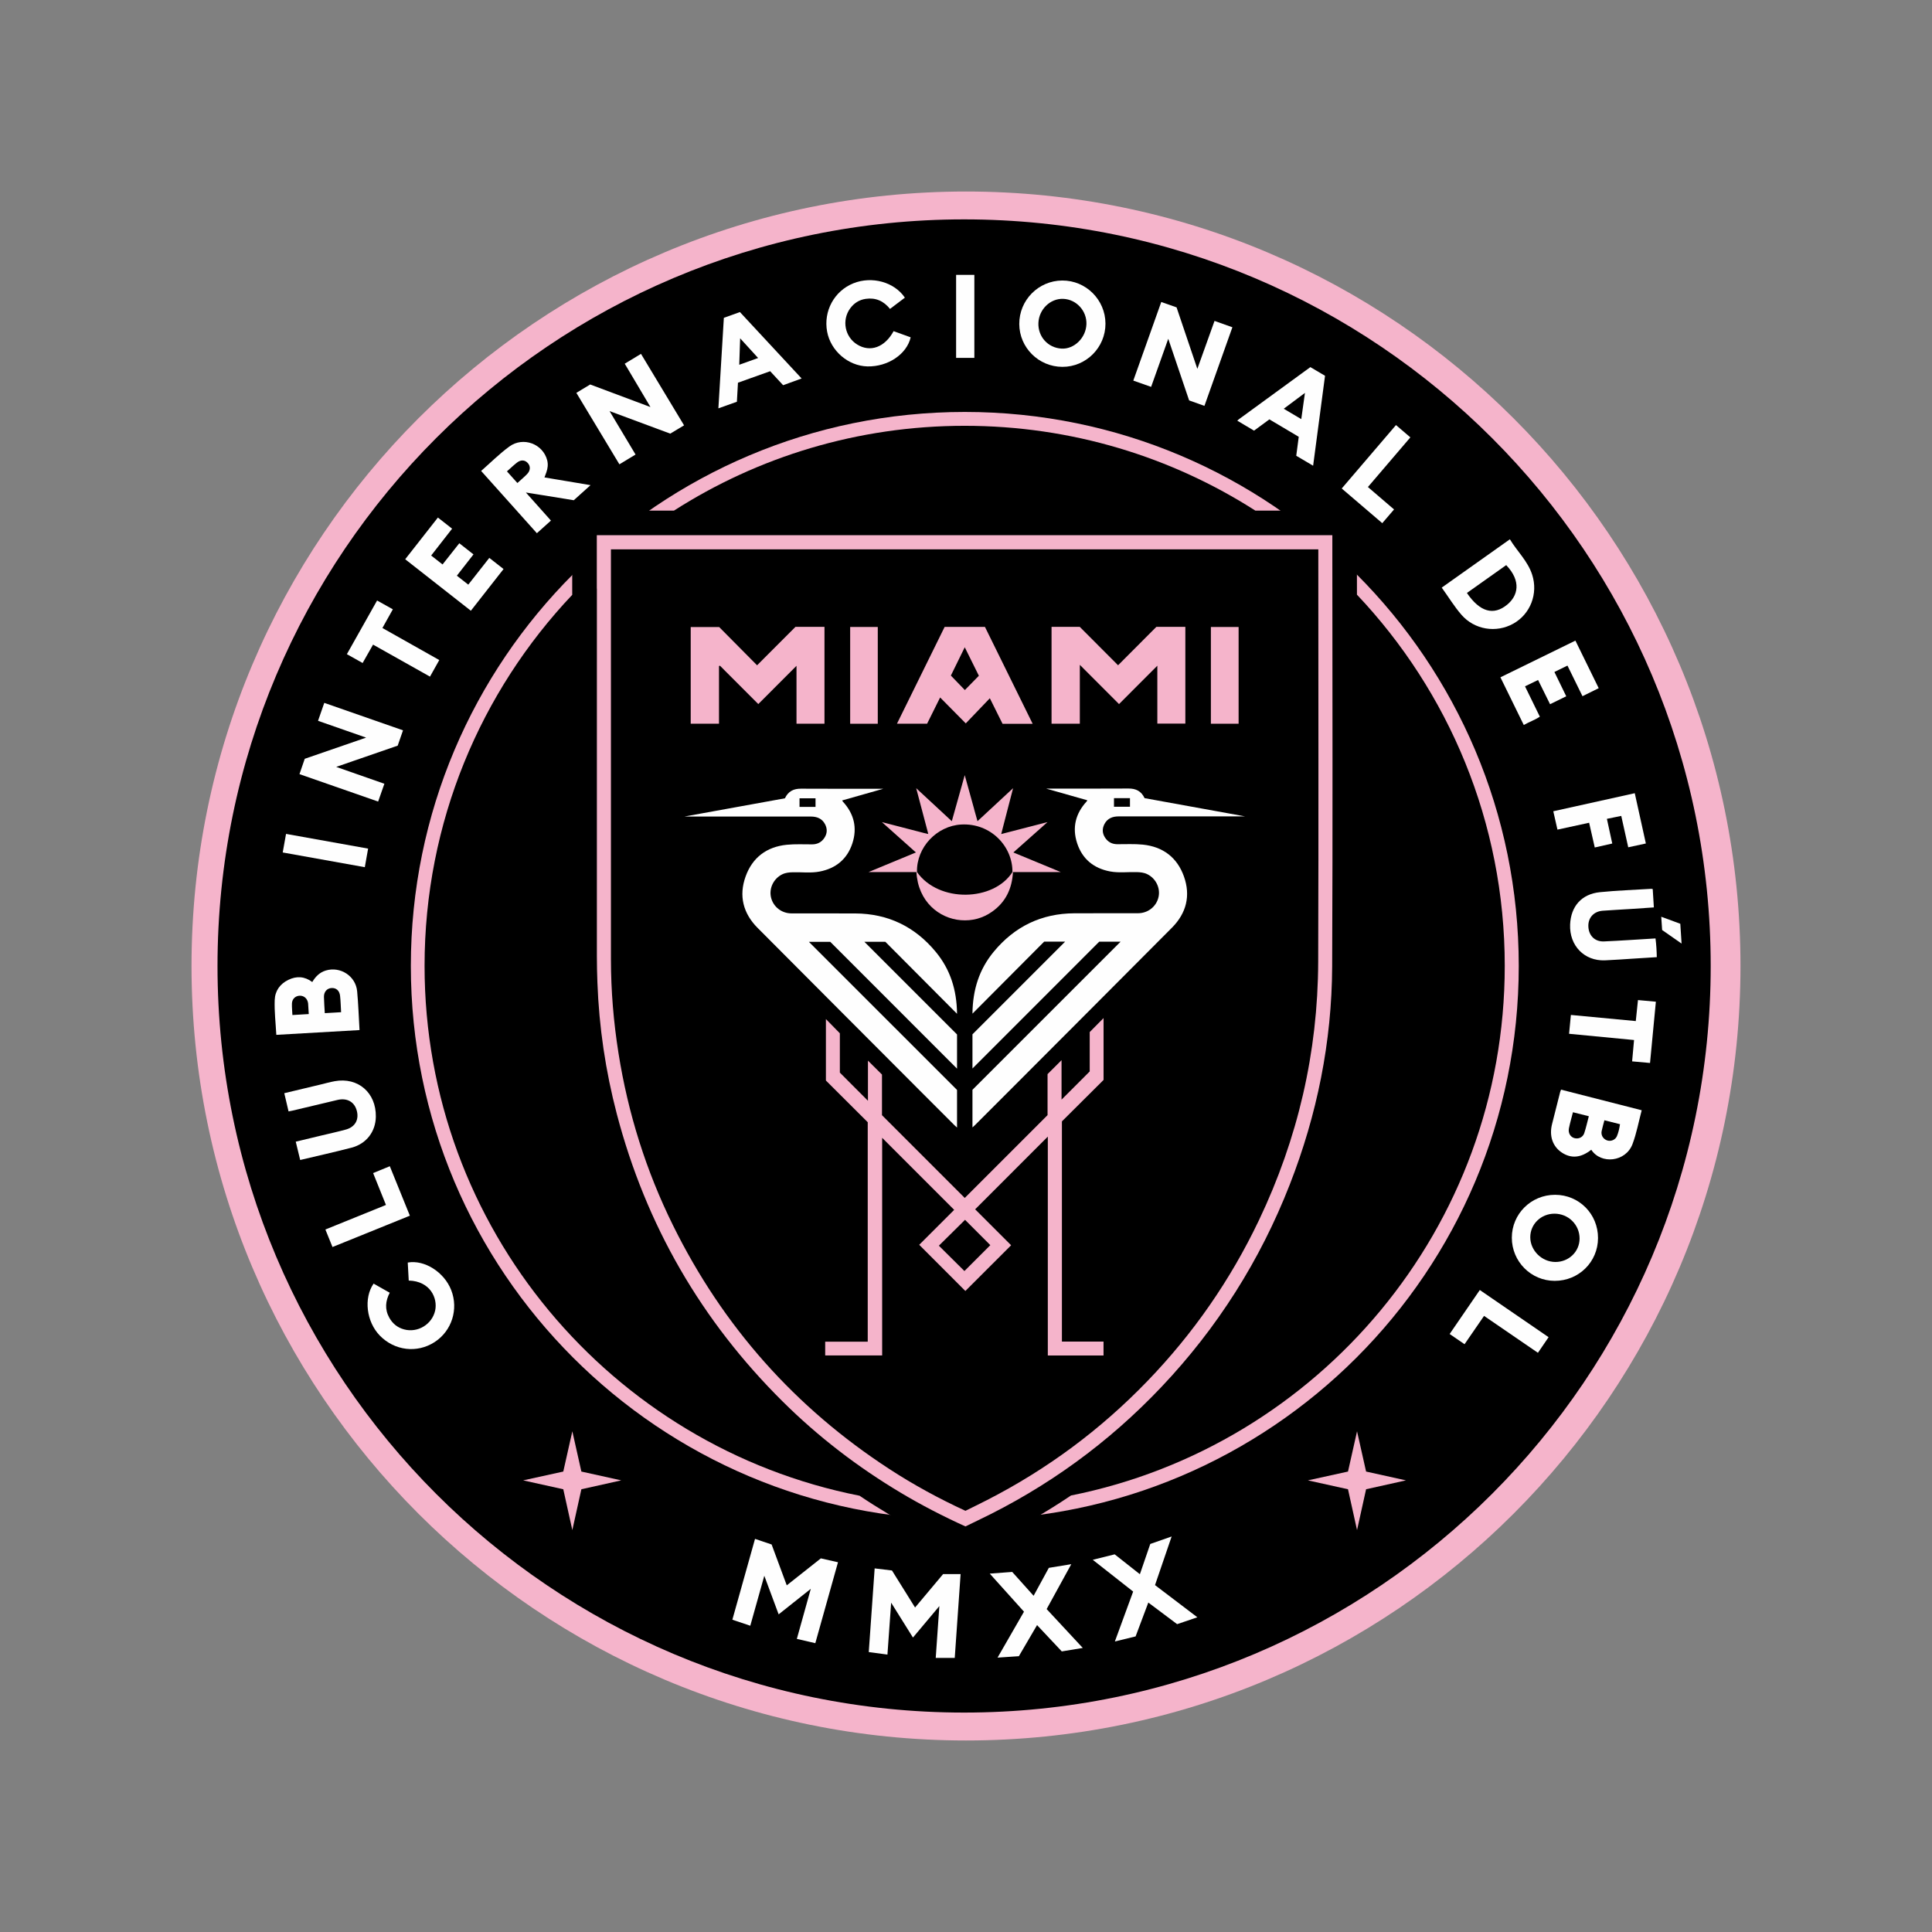 <?xml version="1.0" encoding="UTF-8"?>
<!DOCTYPE svg PUBLIC "-//W3C//DTD SVG 1.1//EN" "http://www.w3.org/Graphics/SVG/1.1/DTD/svg11.dtd">
<!-- Creator: CorelDRAW -->
<svg xmlns="http://www.w3.org/2000/svg" xml:space="preserve" width="206.37mm" height="206.37mm" version="1.1" style="shape-rendering:geometricPrecision; text-rendering:geometricPrecision; image-rendering:optimizeQuality; fill-rule:evenodd; clip-rule:evenodd"
viewBox="0 0 94051.62 94051.62"
 xmlns:xlink="http://www.w3.org/1999/xlink"
 xmlns:xodm="http://www.corel.com/coreldraw/odm/2003">
 <rect x="0" y="0" width="94051.62" height="94051.62" fill="#808080" stroke="none"/>
 <defs>
  <style type="text/css">
   <![CDATA[
    .fil3 {fill:none}
    .fil1 {fill:black;fill-rule:nonzero}
    .fil0 {fill:#F5B4CB;fill-rule:nonzero}
    .fil2 {fill:#FEFEFE;fill-rule:nonzero}
   ]]>
  </style>
 </defs>
 <g id="Layer_x0020_1">
  <g id="_1556530784">
   <path class="fil0" d="M84728.16 47025.74c0,20822.73 -16880.1,37702.42 -37702.28,37702.42 -20822.32,0 -37702.42,-16879.69 -37702.42,-37702.42 0,-20822.32 16880.1,-37702.28 37702.42,-37702.28 20822.18,0 37702.28,16879.96 37702.28,37702.28z"/>
   <path class="fil1" d="M83278.62 47024.65c0,20072.9 -16272.54,36345.08 -36345.03,36345.08 -20072.81,0 -36345.03,-16272.18 -36345.03,-36345.08 0,-20072.81 16272.22,-36345.03 36345.03,-36345.03 20072.49,0 36345.03,16272.22 36345.03,36345.03z"/>
   <path class="fil0" d="M73934.38 47021.23c0,14893.65 -12073.6,26967.15 -26967.25,26967.15 -14893.24,0 -26966.83,-12073.51 -26966.83,-26967.15 0,-14893.6 12073.6,-26967.11 26966.83,-26967.11 14893.65,0 26967.25,12073.51 26967.25,26967.11z"/>
   <path class="fil1" d="M73252.72 47019.72c0,12747.92 -9073.26,23377.04 -21114.63,25781.77 -1276.76,859.26 -2620.48,1626 -4024.99,2296.08 -191.55,91.42 -383.05,184.85 -578.93,281.28l-515.4 251.34 -512.71 -232.7c-1155.86,-523.1 -2257.84,-1096.66 -3274.93,-1704.53 -471.19,-280.97 -934.36,-574.19 -1387.65,-879.49 -12070.86,-2379.76 -21175.11,-13023.5 -21175.11,-25793.75 0,-6994.98 2732.27,-13352.73 7188.62,-18062.7l-0.96 -301.61 0 -3798.99 4954.75 0c4084.28,-2613.23 8940.59,-4127.85 14149.74,-4127.85 5209.51,0 10064.91,1514.62 14149.1,4127.85l4946.18 0 0 2040.27c0,684.03 1.05,1368 1.69,2052.62 4459.63,4711.06 7195.23,11071.05 7195.23,18070.41z"/>
   <path class="fil1" d="M62973.38 46826.58c-15.27,4183.63 -946.35,8242.3 -2767.82,12061.57 -1325.07,2777.53 -3080.1,5307.63 -5217.17,7520.86 -2176.63,2255.06 -4693.75,4122.15 -7482.49,5549.59 -170.99,88.1 -342.54,172.95 -518.77,260.69 -1076.06,-519.73 -2073.95,-1081.3 -3035.52,-1706.12 -4388.85,-2856.96 -7791.07,-6684.8 -10110.07,-11379.59 -1246.23,-2520.76 -2104.44,-5231.48 -2551.66,-8055.86 -233.48,-1477.25 -352.15,-2951.71 -352.15,-4382.11 -1.05,-4669.82 -1.05,-9338.68 -1.05,-14008.78l0 -4745.97 32043.68 0c0,1658.91 1.69,3318.45 2.32,4978.4 3.69,4558.66 6.97,9273.06 -9.3,13907.33z"/>
   <path class="fil0" d="M64170.62 46830.82c-16.32,4401.48 -989.24,8597.1 -2885.17,12573 -1386.6,2907.1 -3197.81,5518.64 -5435.65,7836.05 -2278.99,2361.07 -4877.91,4288.73 -7798.04,5783.7 -347.19,178.24 -698.38,348.1 -1053.13,524.33 -1297.46,-597.48 -2525.14,-1267.83 -3699.82,-2031.98 -4592.07,-2988.63 -8103.75,-6941.24 -10530.36,-11852.47 -1315.82,-2661.77 -2196.27,-5464.82 -2660.45,-8398.53 -239.4,-1513.93 -366.78,-3036.57 -366.78,-4569.15 -1.69,-6200.07 -0.64,-12400.41 -0.64,-18601.12l0 -1350.69 34436.06 0 0 255.35c0,6610.74 16.95,13222.12 -6.02,19831.49zm688.99 -19933.85l0 -843.58 -35806.34 0 0 2601.93 3.96 -3.37c-0.68,5966 -0.68,11931.63 -0.68,17896.9 0,427.26 10.3,853.84 25.66,1280.55 80.39,2168.61 394.99,4303.04 945.26,6401.83 1415.86,5398.96 4111.17,10063.22 8072.45,13993.51 1731.1,1718.11 3652.69,3191.11 5744.51,4440.67 1018.81,608.87 2072.22,1151.53 3154.84,1642.32 202.85,-99.08 400.05,-195.88 598.53,-290.58 3382.66,-1614.06 6366.05,-3780.07 8942.64,-6500.36 2720.65,-2872.91 4802.49,-6156.5 6243.59,-9843.42 1334.37,-3413.2 2050.62,-6955.78 2066.93,-10616.77 30.9,-6720.07 11.3,-13438.91 8.66,-20159.62z"/>
   <path class="fil0" d="M28301.75 71636.52c-122.32,-541.06 -241.09,-1072.73 -359.76,-1602.76l-56.56 -248.74 -23.93 -108.74 -23.97 108.74c-18.55,82.76 -37.6,165.89 -55.51,248.74l-0.64 0c-119.04,530.03 -237.72,1061.7 -360.17,1602.76l-1953.13 429.22 1953.13 432.64c97.76,440.16 195.88,882.14 293.32,1325.07l114.71 516.04 32.27 146.93 32.59 -146.93 114.35 -516.04c97.85,-442.94 195.88,-884.92 293.32,-1325.07l1941.19 -432.64 -1941.19 -429.22z"/>
   <path class="fil0" d="M66502.48 71636.61c-122.41,-540.97 -241.09,-1073 -360.13,-1602.76l-56.19 -248.61 -23.93 -108.79 -23.97 108.79c-18.91,82.72 -37.6,165.57 -55.51,248.61l-0.64 0c-119.04,529.76 -237.81,1061.79 -360.17,1602.76l-1953.13 429.31 1953.13 432.27c97.48,440.57 195.88,882.5 293.32,1325.03l114.35 516.45 32.63 146.93 32.59 -146.93 114.35 -516.45c97.48,-442.53 195.88,-884.46 293.32,-1325.03l1941.19 -432.27 -1941.19 -429.31z"/>
   <path class="fil2" d="M46477.75 80707.68l-925.3 0c57.79,-829 114.71,-1646.28 175.87,-2521.81 -445.26,530.76 -857.25,1021.82 -1284.88,1531.57 -352.06,-562.89 -690.91,-1105.27 -1061.34,-1697.46 -62.48,875.44 -121.05,1692.81 -180.88,2526.41 -306.62,-40.88 -599.17,-80.12 -909.07,-121.68 95.75,-1361.72 190.46,-2707.02 286.89,-4073.98 284.02,34.27 556.01,66.81 842.67,101.4 367.69,589.28 739.12,1184.8 1124.55,1802.92 466.45,-555.92 920.97,-1097.61 1364.91,-1626.68l851.88 0c-95.39,1365.95 -189.82,2716 -285.3,4079.31z"/>
   <path class="fil2" d="M36755.2 74914.04c281.6,95.11 536.32,181.25 808.31,272.99 240.72,650.07 484.14,1307.39 736.53,1988.77 557.24,-440.93 1100.62,-870.83 1659.95,-1313.04 265.61,60.11 539.96,122.59 834.24,189.45 -370.43,1322.38 -735.57,2624.53 -1103.9,3939.31 -302.29,-70.14 -590.23,-136.95 -899.23,-208.78 224.13,-804.75 444.35,-1594.42 679.42,-2437.73 -542.06,430.63 -1040.78,826.99 -1565.2,1243.59 -230.1,-619.45 -455.56,-1225.58 -698.24,-1878.71 -234.8,836.61 -455.56,1623.77 -682.61,2432.76 -288.71,-97.07 -566.94,-191.23 -872.52,-294 366.05,-1306.07 730.83,-2606.53 1103.26,-3934.61z"/>
   <path class="fil2" d="M58288.39 78730.76c-353.2,120.09 -668.07,227.46 -984.59,334.88 -467.91,-350.51 -926.75,-694.64 -1402.55,-1051.4 -210.46,560.25 -414.32,1102.85 -618.85,1647.88 -330.87,80.85 -653.03,159.65 -1009.79,246.74 302.57,-825.94 595.16,-1624.95 890.43,-2429.98 -652.03,-512.76 -1294.49,-1017.81 -1966.81,-1546.57 373.03,-92.74 717.93,-178.51 1067.72,-265.33 403.7,318.56 804.39,634.8 1226.63,968 172.23,-501.45 336.79,-980.9 505.42,-1472.73 327.82,-115.08 661.65,-232.06 1040.78,-364.78 -274.68,803.07 -538.69,1575.5 -809.4,2367.13 679.7,516.45 1356.7,1031.16 2061.01,1566.16z"/>
   <path class="fil2" d="M50316.98 77684.05c254.67,-467.23 495.8,-909.12 741.13,-1359.35 356.48,-58.56 711.92,-116.44 1092.6,-178.51 -404.24,736.75 -796.37,1451.31 -1199.02,2185.2 579.3,623.14 1157.45,1245.32 1758.71,1892.02 -360.81,59.16 -691.36,114.03 -1021.82,168.63 -402.01,-428.31 -796.09,-846.91 -1203.75,-1280.59 -297.92,509.48 -588.14,1004.87 -886.06,1513.93 -324.9,21.69 -657.09,43.93 -1037.14,69.18 439.25,-763.05 860.49,-1495.61 1286.79,-2236.1 -550.9,-612.84 -1096.29,-1218.61 -1666.52,-1853.05 387.02,-28.94 737.44,-55.24 1093.65,-82.22 343.72,383.46 684.94,763.87 1041.42,1160.87z"/>
   <path class="fil2" d="M75672.54 59083.16c-654.99,0 -1179.05,510.66 -1177.73,1147.47 1.69,646.11 561.29,1198.74 1218.66,1203.34 656.36,4.33 1181.74,-502.78 1182.06,-1141.14 0,-672.36 -542.93,-1209.68 -1222.99,-1209.68zm2120.48 1187.71c-2.64,1163.47 -940.7,2086.8 -2113.78,2082.2 -1151.53,-4.6 -2080.88,-941.34 -2081.93,-2098.15 -0.96,-1160.19 939.33,-2092.86 2108.22,-2090.86 1166.43,1.69 2090.49,934.36 2087.49,2106.81z"/>
   <path class="fil2" d="M78104.06 54535.89c-48.86,188.86 -99.72,357.49 -134.99,529.44 -40.52,197.84 76.84,385.97 267.7,451.19 181.8,62.12 401.33,-24.61 478.44,-211.51 74.47,-180.2 117.45,-372.39 147.98,-577.61 -259.04,-65.49 -503.05,-126.97 -759.13,-191.5zm-1531.21 -390.71c-69.82,273.99 -143.65,525.38 -195.83,781.1 -46.21,225.73 70.09,420.65 259.36,476.48 200.48,59.57 417.92,-32.54 486.1,-238.4 88.1,-265.33 147.71,-540.37 223.09,-825.03 -270.62,-68.13 -515.67,-129.57 -772.71,-194.15zm891.75 1825.53c-499.08,395.04 -973.29,438.61 -1427.39,141.33 -450.64,-294.96 -628.79,-809.67 -482.22,-1388.19 132.71,-523.15 264.01,-1046.43 397,-1569.58 8.39,-32.49 23.93,-63.44 41.56,-109.33 1306.84,334.15 2604.57,666.02 3926.05,1003.55 -147.62,556.96 -249.38,1119.21 -446.86,1645.23 -329.91,878.49 -1540.23,998.53 -2008.14,277z"/>
   <path class="fil2" d="M80609.28 48764.49c-95.48,998.17 -188.91,1979.11 -284.29,2981.97 -295.69,-26.57 -575.6,-51.82 -871.84,-78.43 31.86,-352.11 62.07,-688.35 94.07,-1038.78 -1058.69,-101.4 -2103.16,-201.89 -3163.22,-303.21 29.58,-307.31 57.83,-599.94 88.1,-917.5 1052.08,99.44 2089.17,197.2 3159.58,298.33 35.23,-336.89 70.18,-671.4 106.42,-1022.51 296.6,27.25 577.56,52.87 871.2,80.12z"/>
   <path class="fil2" d="M70570.08 64940.28c493.71,-720.21 975.2,-1422.1 1468.31,-2141.4 1115.93,765.47 2225.58,1526.19 3348.44,2296.67 -176.51,258.73 -343.81,503.41 -519.05,760.13 -879.13,-602.45 -1745.04,-1195.41 -2622.58,-1796.86 -316.51,459.48 -626.05,909.07 -949.27,1378.58 -243.46,-166.94 -480.13,-328.86 -725.86,-497.12z"/>
   <path class="fil2" d="M80122.14 41061.56c-298.19,64.72 -572.5,123.92 -858.16,185.49 -114.35,-518.04 -225.78,-1015.53 -339.53,-1527.61l-699.29 142.01c86.55,397.41 171.27,789.03 261.1,1201.7 -283.97,65.22 -557.6,126.65 -851.6,193.19 -90.47,-398.32 -179.56,-789.76 -274.27,-1204.39 -510.48,111.16 -1013.25,220.49 -1542.24,335.2 -67.5,-295.87 -132.3,-582.21 -202.53,-894.12 1323.07,-293.23 2634.52,-583.26 3966.29,-878.86 181.16,819.65 359.08,1627.73 540.24,2447.39z"/>
   <path class="fil2" d="M80456.02 43280.4c17.91,287.71 35.91,576.7 55.51,893.17 -378.72,25.93 -751.48,52.23 -1124.18,76.2 -454.24,29.21 -909.12,52.5 -1363.04,85.09 -443.21,32.22 -723.22,347.5 -701.25,778.73 22.33,438.29 318.84,735.21 762.82,715.88 830.27,-36.55 1659.91,-95.75 2505.77,-146.29 37.87,297.96 57.2,592.6 62.85,911.76 -396.04,24.97 -790.03,49.95 -1184.39,74.56 -447.27,27.89 -894.12,63.8 -1341.75,81.03 -1002.5,38.65 -1734.01,-717.57 -1693.77,-1739.94 35.27,-890.16 560.93,-1488.69 1452.14,-1578.51 827.27,-83.13 1660.18,-111.38 2490.14,-163.25 20.24,-1.32 40.88,5.65 79.16,11.58z"/>
   <path class="fil2" d="M80913.99 45273.73c-14.31,-217.8 -27.62,-415.64 -42.89,-645.38 317.56,116.99 617.85,228.1 927.39,342.17 19.96,309.91 39.6,613.11 62.21,963.94 -334.88,-233.75 -638.5,-445.53 -946.72,-660.74z"/>
   <path class="fil2" d="M71410.74 28866.28c628.52,924.07 1299.51,1116.89 1964.48,565.62 515.4,-427.26 699.66,-1133.52 -51.54,-1921.87 -633.03,448.82 -1267.83,899.09 -1912.94,1356.25zm-1225.58 -260.64c1107.23,-785.43 2201.51,-1561.15 3317.4,-2352.55 350.56,583.58 868.19,1056.32 1083.39,1719.06 301.88,929.35 -86.14,1922.92 -916.09,2387.5 -835.56,468.14 -1891.97,296.87 -2524.82,-430.95 -353.75,-406.71 -632.07,-871.2 -959.89,-1323.07z"/>
   <path class="fil2" d="M76246 33896.05c-267.7,130.98 -515.67,252.03 -787.71,385.1 -194.15,-393.03 -384.1,-777.13 -582.9,-1178.46 -215.16,104.05 -421.29,204.13 -636.4,308.58 241,493.16 477.8,976.98 722.17,1476.7 -236.76,159.28 -511.39,252.35 -782.69,404.38 -377.4,-770.16 -750.15,-1531.57 -1136.26,-2320.33 1209.41,-591.92 2416.08,-1182.15 3650.09,-1786.33 377.67,770.84 750.06,1531.57 1134.16,2315.31 -262.05,129.43 -518.68,256.36 -789.76,390.03 -245.1,-499.36 -485.14,-988.19 -731.15,-1489.23 -211.15,102.72 -412.68,201.44 -635.49,310.18 192.87,397 380.82,782.42 575.92,1184.07z"/>
   <path class="fil2" d="M56531 14701.51c250.98,88.14 490.38,171.91 745.46,261.37 329.78,976.29 661.01,1956.19 1011.48,2993.64 288.3,-804.66 560.34,-1564.79 836.29,-2334.23 291.95,103.68 570.91,203.12 869.51,309.27 -454.56,1278.09 -905.43,2545.65 -1360.94,3826.88 -257.4,-92.11 -501.45,-179.29 -744.91,-266.02 -336.75,-994.57 -670.99,-1980.75 -1016.17,-3000.34 -284.93,800.42 -555.92,1561.15 -834.24,2341.24 -289.94,-102.09 -567.9,-200.12 -867.14,-305.58 453.56,-1275.49 903.69,-2541.73 1360.67,-3826.24z"/>
   <path class="fil2" d="M16431.1 37311.3l-64.17 21.28 62.57 22.24 607.78 212.83 348.83 122.37c435.92,152.31 876.21,306.9 1325.71,464.22 -103.41,293.86 -200.75,573.51 -303.62,866.87 -377.04,-131.71 -752.07,-262.42 -1126.55,-393.44l-308.49 -107.74 -647.16 -224.68 0 -0.68c-580.53,-201.89 -1161.78,-404.34 -1747.32,-608.87 88.14,-255.72 171.95,-499.77 256.4,-747.19 540.33,-186.13 1079.7,-372.66 1626,-560.61 447.22,-154.59 899.09,-310.22 1361.99,-470.14 -808.08,-281.92 -1564.57,-546.3 -2340.93,-817.97 102.72,-295.96 201.8,-579.57 303.57,-873.84 1284.83,448.18 2554.99,891.75 3832.94,1337.01 -87.18,252.03 -168.35,485.5 -258.73,745.46 -701.94,242.82 -1411.48,488.15 -2122.76,733.61l-806.07 279.28z"/>
   <path class="fil2" d="M52888.38 15784.49c23.93,-649.12 -485.41,-1209 -1124.46,-1235.98 -632.48,-26.93 -1186.8,509.38 -1213.1,1174.09 -26.3,667.03 466.86,1212.41 1128.51,1247.92 615.21,33.27 1184.8,-525.65 1209.04,-1186.03zm926.71 -29.94c2.73,1160.46 -941.61,2108.13 -2097.47,2104.44 -1155.08,-3.96 -2092.18,-934.64 -2098.52,-2084.48 -6.29,-1160.46 931.45,-2110.87 2089.17,-2118.75 1154.17,-7.66 2103.89,938.28 2106.81,2098.79z"/>
   <path class="fil2" d="M63347.19 20403.31c59.84,-426.67 116.03,-828.04 178.88,-1276.22 -372.75,278.32 -694.28,518.68 -1031.8,770.75 291.9,172.95 558.29,330.82 852.92,505.46zm-123.37 860.17c-489.47,-290.58 -958.7,-568.9 -1429.48,-848.55 -250.07,184.17 -489.79,360.81 -746.14,549.31 -267.02,-158.92 -537.73,-319.89 -817.38,-485.78 38.65,-33.59 58.52,-54.23 81.53,-70.91 1153.76,-841.48 2307.66,-1682.83 3477.37,-2535.66 226.5,133.94 456.56,269.66 713.88,421.61 -191.14,1443.43 -383.33,2898.48 -579.57,4378.83 -278.6,-164.57 -545.25,-322.16 -821.25,-485.09 40.24,-307.58 79.85,-608.83 121.05,-923.75z"/>
   <path class="fil2" d="M35987.18 17756.99l31.58 -944.35c6.02,-111.43 11.03,-225.09 11.99,-343.17 306.9,336.2 582.85,639.82 874.48,958.29 -317.15,114.03 -606.82,218.12 -918.05,329.23zm32.63 -2565.33c-266.02,94.7 -518.04,185.49 -782.42,280.28 -19.6,332.56 -39.88,664.98 -59.84,997.53l-39.24 648.11c-55.51,914.72 -110.47,1832.77 -166.62,2761.12 314.6,-111.98 606.14,-216.43 900.78,-321.16 18,-318.2 35.27,-620.86 52.23,-927.07 531.72,-189.54 1049.71,-375.03 1567.76,-559.61 218.21,235.76 423.98,458.2 630.84,681.29 306.9,-111.34 595.79,-216.43 900.05,-327.45 -1011.16,-1088.36 -2006.96,-2160.04 -3003.53,-3233.04z"/>
   <path class="fil2" d="M44050.47 14490.27c-244,184.58 -475.8,360.17 -724.13,548.03 -304.66,-383.05 -696.01,-559.61 -1180.47,-489.88 -317.84,45.62 -571.59,208.23 -760.09,466.59 -416.69,570.91 -257.68,1383.59 339.8,1754.66 637.45,396.36 1347.36,141.01 1776.26,-648.75 276.04,100.08 554,200.57 830,300.56 -187.86,822.66 -1110.6,1438.14 -2103.8,1415.9 -935.37,-21.28 -1788.56,-756.49 -1962.48,-1691.49 -185.9,-998.17 344.13,-1976.19 1275.17,-2353.19 900.41,-364.78 1994.06,-65.54 2509.73,697.56z"/>
   <path class="fil2" d="M21317.03 25194.72c244.05,191.5 461.49,362.13 691.96,542.61 -339.8,435.28 -675.64,865.55 -1019.5,1306.11 183.89,144.7 360.08,283.34 553.68,435.28 273.63,-346.09 540.24,-683.34 815.96,-1032.12 233.39,183.25 454.88,357.17 690.22,541.7 -272.31,349.14 -536.96,688.26 -809.26,1037.41 189.54,148.34 367.42,287.26 555.92,435.23 342.13,-435.23 675.32,-859.21 1023.78,-1302.42 231.52,181.16 455.93,356.76 693,542.65 -535.68,683.62 -1060.38,1353.01 -1591.05,2030.34 -1067.72,-837.61 -2124.45,-1666.24 -3196.49,-2506.82 531.4,-677.69 1055.09,-1345.67 1591.77,-2029.97z"/>
   <path class="fil2" d="M18160.6 31380.8c-174.55,307.58 -335.15,590.83 -507.47,894.81 -259,-144.97 -509.75,-285.34 -766.79,-429.63 490.52,-871.52 973.6,-1729.77 1470.77,-2612.87 254.67,142.33 504.1,281.65 767.06,428.85 -171.54,307.26 -336.11,602.22 -508.02,909.75 925.66,522.1 1839.11,1036.82 2768.09,1560.51 -150.26,268.07 -294.55,525.75 -452.14,806.71 -923.84,-519.41 -1840.57,-1034.81 -2771.51,-1558.14z"/>
   <path class="fil2" d="M66591.26 23708.95c431.22,370.06 845.22,725.22 1272.21,1091.32 -196.56,229.01 -380.45,443.16 -573.28,667.98 -657.36,-562.62 -1304.79,-1116.3 -1973.41,-1688.12 882.5,-1031.85 1758.3,-2055.36 2641.12,-3087.75 237.44,203.12 462.21,395.72 699.93,599.21 -690.59,807.67 -1373.56,1606.68 -2066.57,2417.35z"/>
   <path class="fil2" d="M17920.15 41311.04c-54.55,306.21 -105.09,590.87 -160.97,904.47 -1332.05,-239.13 -2655.12,-476.16 -3996.46,-716.61 53.82,-300.88 105.73,-590.51 161.93,-904.1 1333.37,239.13 2650.47,475.25 3995.5,716.25z"/>
   <polygon class="fil2" points="47432.49,17422.02 46544.38,17422.02 46544.38,13380.72 47432.49,13380.72 "/>
   <path class="fil2" d="M32628.49 21109.67l-2954.36 -1097.61 41.2 69.18 256.36 429.26 199.16 332.51 23.02 37.6 300.2 502.78c45.26,75.11 90.47,151.31 135.99,226.41l98.12 164.3 211.15 353.75c-260.73,157.28 -518.04,312.91 -786.39,474.57 -699.29,-1160.87 -1390.93,-2308.98 -2095.19,-3478.51 228.1,-137.63 450.55,-271.94 673.63,-407.02 738.58,276.36 1472.73,550.67 2205.57,825.99l593.92 222.17 75.11 27.62 59.2 21.92 -11.3 -18.64 -23.56 -40.24 -21.69 -35.91c-358.08,-603.54 -716.25,-1207.04 -1074.32,-1811.49 -15.63,-26.62 -31.95,-52.91 -48.9,-81.17 -16.22,-28.3 -34.91,-58.15 -54.51,-91.42l-18.28 -29.99c261,-158.23 518.41,-313.87 791.76,-479.49 700.2,1161.51 1394.21,2313.03 2096.78,3480.1 -230.83,138.36 -447.9,269.03 -672.68,403.33z"/>
   <path class="fil2" d="M25656.39 23081.71c-142.6,147.02 -301.52,278.69 -469.14,431.68 -169.26,-188.91 -333.56,-370.79 -508.79,-566.67 167.62,-147.98 319.93,-295.6 486.46,-425.57 192.6,-151.26 392.4,-134.4 532.76,25.57 136.68,154.63 127.97,361.81 -41.29,535zm2448.3 427.62l-484.77 -81.17 -556.28 -93.38 -73.56 -11.99c-161.52,-27.25 -322.16,-54.51 -484.73,-81.81 35.23,-93.43 65.76,-170.22 92.38,-249.02 65.85,-191.55 91.51,-383.74 40.24,-585.54 -204.45,-794.09 -1163.42,-1165.2 -1842.16,-669.4 -485.78,354.8 -913.99,786.39 -1373.84,1189.03 594.15,663.38 1182.06,1319.79 1769.56,1975.88l0 0.68 571 637.72c124.69,139.32 248.61,277.68 373.34,416.96 236.08,-212.79 457.61,-409.99 684.66,-614.52 -108.42,-121.32 -216.11,-242.05 -322.85,-361.77l-773.81 -867.51 -123.69 -138.27 282.01 45.12 224.04 35.91 1431.85 230.83 75.11 12.94c106.78,16.95 212.83,34.96 318.88,51.91 274.36,-246.74 531.67,-478.53 815.42,-734.25 -216.25,-36.82 -430.95,-72.46 -642.83,-108.38z"/>
   <path class="fil2" d="M14234.55 49412.6c271.94,-15.95 530.39,-31.22 796,-47.22 -9.98,-161.93 -18.55,-309.54 -27.62,-457.16 -1.32,-21.28 -1.96,-42.61 -4.24,-63.53 -26.98,-227.83 -196.52,-381.05 -411.72,-372.39 -210.1,8.66 -369.11,160.6 -375.4,384.37 -5.29,182.57 14.31,365.78 22.97,555.92zm1576.74 -91.42c273.31,-15.95 528.12,-30.53 793.72,-46.21 -16.59,-287.67 -21.6,-541.65 -49.22,-793.72 -28.26,-258.73 -192.83,-398.05 -419.6,-383.33 -219.44,13.95 -371.75,186.17 -366.37,435.55 5.29,254.03 25.89,507.74 41.47,787.71zm-2359.52 1056.05c-32.22,-583.85 -98.67,-1136.44 -79.07,-1690.49 16.32,-455.15 259.27,-790.99 669.67,-988.83 396,-190.59 783.38,-172.59 1159.46,107.74 154.31,-260.46 356.48,-468.96 658.37,-560.38 707.59,-214.43 1457.1,268.75 1525.92,1010.88 57.88,621.18 77.84,1245.59 115.76,1888.74 -1349.78,77.48 -2687.06,154.18 -4050.1,232.34z"/>
   <path class="fil2" d="M14047.01 54104.85c-72.78,-309.91 -138.68,-590.51 -207.86,-886.88 592.88,-141.92 1171.12,-280.28 1749.69,-418.28 234.8,-56.19 467.5,-122.64 704.67,-165.89 1133.11,-207.45 2020.36,559.97 2002.72,1727.4 -11.03,727.59 -458.93,1320.06 -1183.47,1508.56 -822.66,213.88 -1652.84,398.05 -2499.21,599.58 -71.83,-295.6 -141.55,-582.58 -216.39,-891.48 418.96,-100.76 830.59,-199.52 1241.9,-298.6 400.05,-96.39 803.07,-183.21 1199.43,-292.27 469.46,-128.66 665.34,-516.72 512.07,-976.2 -131.03,-392.4 -479.49,-568.95 -923.79,-464.22 -724.81,171.27 -1449.35,344.77 -2174.31,517 -60.52,14.31 -122.32,24.7 -205.45,41.29z"/>
   <path class="fil2" d="M18186.98 62487.29c256.4,145.34 513.39,290.95 785.43,444.62 -211.1,404.97 -248.06,809.35 -20.24,1217.02 160.88,288.21 399.32,479.76 714.92,566.26 666.66,183.16 1370.56,-245.05 1517.49,-920.37 127.33,-587.91 -227.69,-1427.89 -1286.75,-1456.05 -16.04,-291.63 -31.99,-585.27 -48.26,-876.62 815.96,-147.21 1777.26,469.6 2116.52,1342.39 363.32,935.05 26.21,1987.77 -809.76,2529.47 -853.2,552.91 -1950.44,421.61 -2669.43,-319.52 -649.71,-669.67 -790.99,-1821.61 -299.92,-2527.19z"/>
   <path class="fil2" d="M16186.23 60706.24c-116.31,-286.94 -227.46,-560.29 -346.09,-852.83 985.5,-399.37 1960.79,-794.77 2948.39,-1195.1 -211.1,-524.7 -413.95,-1029.16 -624.41,-1551.81 267.57,-110.11 527.34,-216.52 812.27,-333.56 322.16,794.36 643.37,1586.76 976.29,2408.01 -1247,505.15 -2492.19,1009.2 -3766.45,1525.28z"/>
   <path class="fil0" d="M44639.7 42452.26c-29.9,-1210.32 973.65,-2249.09 2152.7,-2313.95 1447.08,-80.48 2510.51,1079.7 2493.51,2313.95 -905.43,1431.13 -3582.83,1508.97 -4646.21,0zm6931.95 -27.21l-1099.34 -454.88c-376.08,-155.36 -755.8,-312.96 -1140.5,-471.88 443.89,-394.99 877.81,-781.46 1309.81,-1164.15l272.58 -243.05 79.44 -70.82 -102.36 26.62 -916.73 236.76c-405.66,105 -816.33,211.15 -1234.93,318.84l454.51 -1755.02 77.2 -297.28 46.85 -180.52 -100.76 94.11 -78.8 71.78 -329.91 305.99 -1171.03 1086.58 -0.64 0.73 -51.59 47.9 -11.94 -44.57 -22.33 -78.52c-43.57,-152.99 -86.09,-306.9 -128.98,-459.89l2.01 -0.91 -460.26 -1659.32 -24.61 89.19 -604.45 2154.03 -1733.74 -1607.09 589.18 2229.54c-95.75,-21.69 -155.64,-33.63 -214.79,-48.9 -64.85,-17 -129.07,-33.27 -193.83,-50.54l-1617.43 -419.6 -110.34 -28.3 -121.32 -31.58 48.81 43.57 202.58 181.16 94.07 83.81 513.67 459.21 47.9 41.93c148.62,131.66 296.6,264.97 446.95,399 99.35,89.14 199.43,178.88 300.88,269.34 -617.12,255.72 -1216.93,503.73 -1813.86,750.47l-432.55 179.56 -57.88 23.93 2329.9 0c76.15,1435.14 1103.67,2258.48 2165.37,2343.2 549.58,43.57 1059.97,-93.11 1513.25,-410.26 662.33,-463.58 976.89,-1119.99 1020.5,-1932.94l2325.89 0 -66.45 -27.21z"/>
   <path class="fil0" d="M48209.99 60615c-413.68,413.59 -838.61,837.93 -1260.86,1260.18 -407.66,-404.61 -830,-823.57 -1244,-1233.61 425.03,-419.92 853.29,-843.85 1273.89,-1259.26 406.98,407.66 826.63,828.31 1230.96,1232.69zm5512.72 -8042.46l0 -3012.33c-223.72,225.82 -437.6,441.93 -674.27,681.38l0 1917.22c-502.78,503.41 -940.38,941.34 -1371.33,1372.29l0 -1920.96c-229.15,229.15 -444.62,443.57 -681.29,679.7l0 1996.06c-1365,1365.95 -2703.74,2704.65 -4030.37,4031.41 -1328.45,-1327.72 -2666.51,-2665.46 -4029.82,-4029.04l0 -1978.15c-244.42,-242.73 -459.12,-455.56 -682.98,-677.69l0 1954.18c-450.55,-452.51 -895.03,-897.77 -1367.55,-1371.24l0 -1913.3c-260.05,-265.7 -475.52,-485.5 -679.01,-693.32l0 2991.96c671.95,669.67 1356.61,1352.37 2036.31,2030.34l0 10684.67 -2071.31 0 0 669.3 2773.2 0 0 -10594.8c1161.83,1161.78 2324.25,2325.25 3506.44,3507.31 -564.99,564.35 -1147.88,1146.56 -1702.84,1700.47 753.12,753.8 1504.59,1505.27 2247.41,2248.77 725.59,-724.81 1470.41,-1469.36 2227.58,-2226.49 -582.99,-582.26 -1171.12,-1170.39 -1751.38,-1749.33 1171.76,-1172.45 2333.59,-2335.27 3537.21,-3538.89l0 10654.64 2712.31 0 0 -676.96 -2025.92 0 0 -10718.95c673.63,-669.94 1354.24,-1347.95 2027.6,-2018.26z"/>
   <path class="fil2" d="M55008.18 39273.14l-778.73 0 0 -417.92 778.73 0 0 417.92zm5428.95 437.6l-710.6 -129.02c-1337.38,-242.68 -2674.39,-485.5 -4007.08,-727.18 -161.01,-342.13 -422.38,-470.24 -780.46,-468.55 -1232.01,7.66 -2464.57,3.33 -3696.53,3.33l-317.24 0 125.06 35.23 133.3 37.23c581.26,165.98 1162.46,331.23 1749.64,496.81 -18.55,32.63 -24.56,46.21 -34.18,56.56 -542.65,588.82 -711.92,1275.22 -463.17,2033.57 250.34,765.83 804.25,1220.71 1596.01,1372.02 429.99,82.72 866.6,22.24 1300.19,34.18 179.52,4.33 355.71,20.65 518,100.76 420.65,206.22 649.71,679.7 546.3,1121.68 -106.01,454.88 -510.39,777.68 -995.89,779.64 -1032.76,3.96 -2065.25,-2.6 -3098.92,2.64 -1599.43,7.38 -2908.83,641.14 -3924.36,1869.5 -705.31,852.79 -1024.19,1845.4 -1036.82,3015.88 1201.75,-1202.02 2348.86,-2363.85 3490.08,-3505.08l1020.45 0c-1522.23,1521.95 -3024.22,3025.5 -4510.54,4511.27l0 1664.19c2083.89,-2083.16 4138.1,-4140.79 6171.77,-6174.41l1040.1 0c-2426.7,2425.92 -4827.1,4826.32 -7211.86,7211.18l0 1831.13c56.83,-53.19 94.84,-83.81 129.02,-117.99 529.07,-529.07 1058.05,-1057.46 1586.44,-1586.44 2666.1,-2672.07 5335.16,-5342.86 7996.93,-8019.26 700.98,-705.22 916.45,-1556.82 582.9,-2491.87 -328.86,-925.66 -1023.14,-1452.36 -2005.41,-1551.44 -409.35,-40.88 -824.9,-18 -1237.94,-19.69 -255.35,-0.96 -454.51,-105.37 -593.83,-315.47 -142.69,-213.88 -149.67,-442.94 -32.59,-666.8 145.34,-275.95 393.99,-372.02 693.23,-372.02 1731.1,0.96 3462.19,0 5193.2,0l959.34 0 -174.55 -31.58z"/>
   <path class="fil2" d="M38921.85 39280.75l778.73 0 0 -417.92 -778.73 0 0 417.92zm-5429.32 437.65l710.6 -129.02c1337.65,-242.73 2674.76,-485.55 4007.44,-727.18 160.65,-342.17 422.29,-470.56 780.46,-468.55 1231.92,7.61 2464.61,3.28 3696.12,3.28l317.29 0 -124.69 35.27 -133.4 37.23c-581.16,165.98 -1162.46,330.92 -1749.96,496.81 18.96,32.63 24.88,46.17 34.23,56.56 543.02,588.82 712.28,1275.17 463.17,2033.66 -250.34,765.74 -803.98,1220.62 -1595.74,1371.88 -429.9,82.85 -866.87,22.33 -1300.05,34.32 -179.97,4.24 -355.84,20.55 -518.41,100.67 -420.29,205.86 -649.43,679.65 -546.03,1121.63 106.1,454.88 510.48,778.09 995.89,779.69 1032.49,4.06 2065.25,-2.64 3098.64,2.37 1599.43,7.61 2909.24,641.41 3924.72,1869.73 705.22,852.83 1024.1,1845.44 1036.72,3015.93 -1202.02,-1202.07 -2348.86,-2363.85 -3489.99,-3505.12l-1020.82 0c1522.23,1521.59 3024.22,3025.22 4510.81,4511.27l0 1664.19c-2083.8,-2083.16 -4138.1,-4140.75 -6171.77,-6174.41l-1040.42 0c2427.02,2426.06 4827.42,4826.46 7212.18,7211.23l0 1831.09c-57.1,-53.14 -94.75,-83.77 -128.93,-117.99 -529.07,-529.07 -1058.42,-1057.37 -1586.44,-1586.4 -2666.46,-2672.43 -5335.25,-5342.82 -7996.93,-8019.31 -701.34,-705.22 -916.82,-1556.82 -583.26,-2491.82 329.14,-925.71 1023.14,-1452.41 2005.68,-1551.44 409.35,-40.93 824.62,-18 1237.66,-19.64 255.72,-1 454.51,-105.09 594.2,-315.56 142.6,-213.83 149.57,-442.89 32.22,-666.66 -145.34,-276.09 -393.99,-372.11 -692.96,-372.11 -1731.37,1.05 -3462.51,0 -5193.2,0l-959.25 0 174.19 -31.58z"/>
   <path class="fil0" d="M40136.5 35230.33l-1361.99 0 0 -2817.41c-632.44,633.12 -1246.23,1247.55 -1860.39,1862.12 -643.15,-643.51 -1254.93,-1255.98 -1866.77,-1868.73 -15.27,5.92 -30.53,12.26 -45.89,18.28l0 2805.05 -1376.89 0 0 -4705.41 1384.64 0c604.09,609.83 1224.95,1235.98 1846.35,1862.76 641.78,-642.73 1268.24,-1270.2 1868.05,-1871.05l1412.9 0 0 4714.39z"/>
   <path class="fil0" d="M51190.64 30516.21l1373.61 0c617.08,618.49 1239.26,1242.58 1864.35,1869.37 638.41,-640.36 1264.55,-1267.83 1864.08,-1869.37l1411.21 0 0 4708.38 -1363.31 0 0 -2817.41c-635.08,636.13 -1248.87,1251.24 -1865.4,1868.41 -640.36,-641.78 -1252.57,-1254.25 -1907.92,-1910.66l0 2865.3 -1376.62 0 0 -4714.03z"/>
   <path class="fil0" d="M47652.3 32895.87c-222.72,-449.86 -447.27,-902.1 -687.31,-1386.6 -244.05,498.17 -467.14,953.05 -675.64,1378.3 240.72,249.02 461.17,477.12 680.97,704.58 221.81,-226.41 443.85,-453.19 681.97,-696.28zm2619.25 2339.92l-1466.04 0c-201.53,-405.29 -406.34,-816.65 -619.17,-1244.59 -391.71,408.98 -776.77,811.27 -1171.49,1223.94 -440.57,-445.17 -833.6,-842.85 -1248.24,-1261.82 -223.41,449.86 -427.26,860.17 -634.08,1276.81l-1467.08 0c779.41,-1582.75 1549.85,-3147.59 2320.69,-4713.07l1962.11 0c769.8,1563.47 1540.23,3128.31 2323.29,4718.72z"/>
   <polygon class="fil0" points="42731.09,35232.47 41387.1,35232.47 41387.1,30521.41 42731.09,30521.41 "/>
   <polygon class="fil0" points="60296.8,35231.74 58947.12,35231.74 58947.12,30522.41 60296.8,30522.41 "/>
   <path class="fil0" d="M42967.57 40077.8c6.97,-11.71 13.95,-23.29 0,0 29.21,-7.75 13.95,-3.69 -1.05,0l1.05 0z"/>
  </g>
  <rect class="fil3" x="-0.02" y="-0.02" width="94051.62" height="94051.62"/>
 </g>
</svg>
